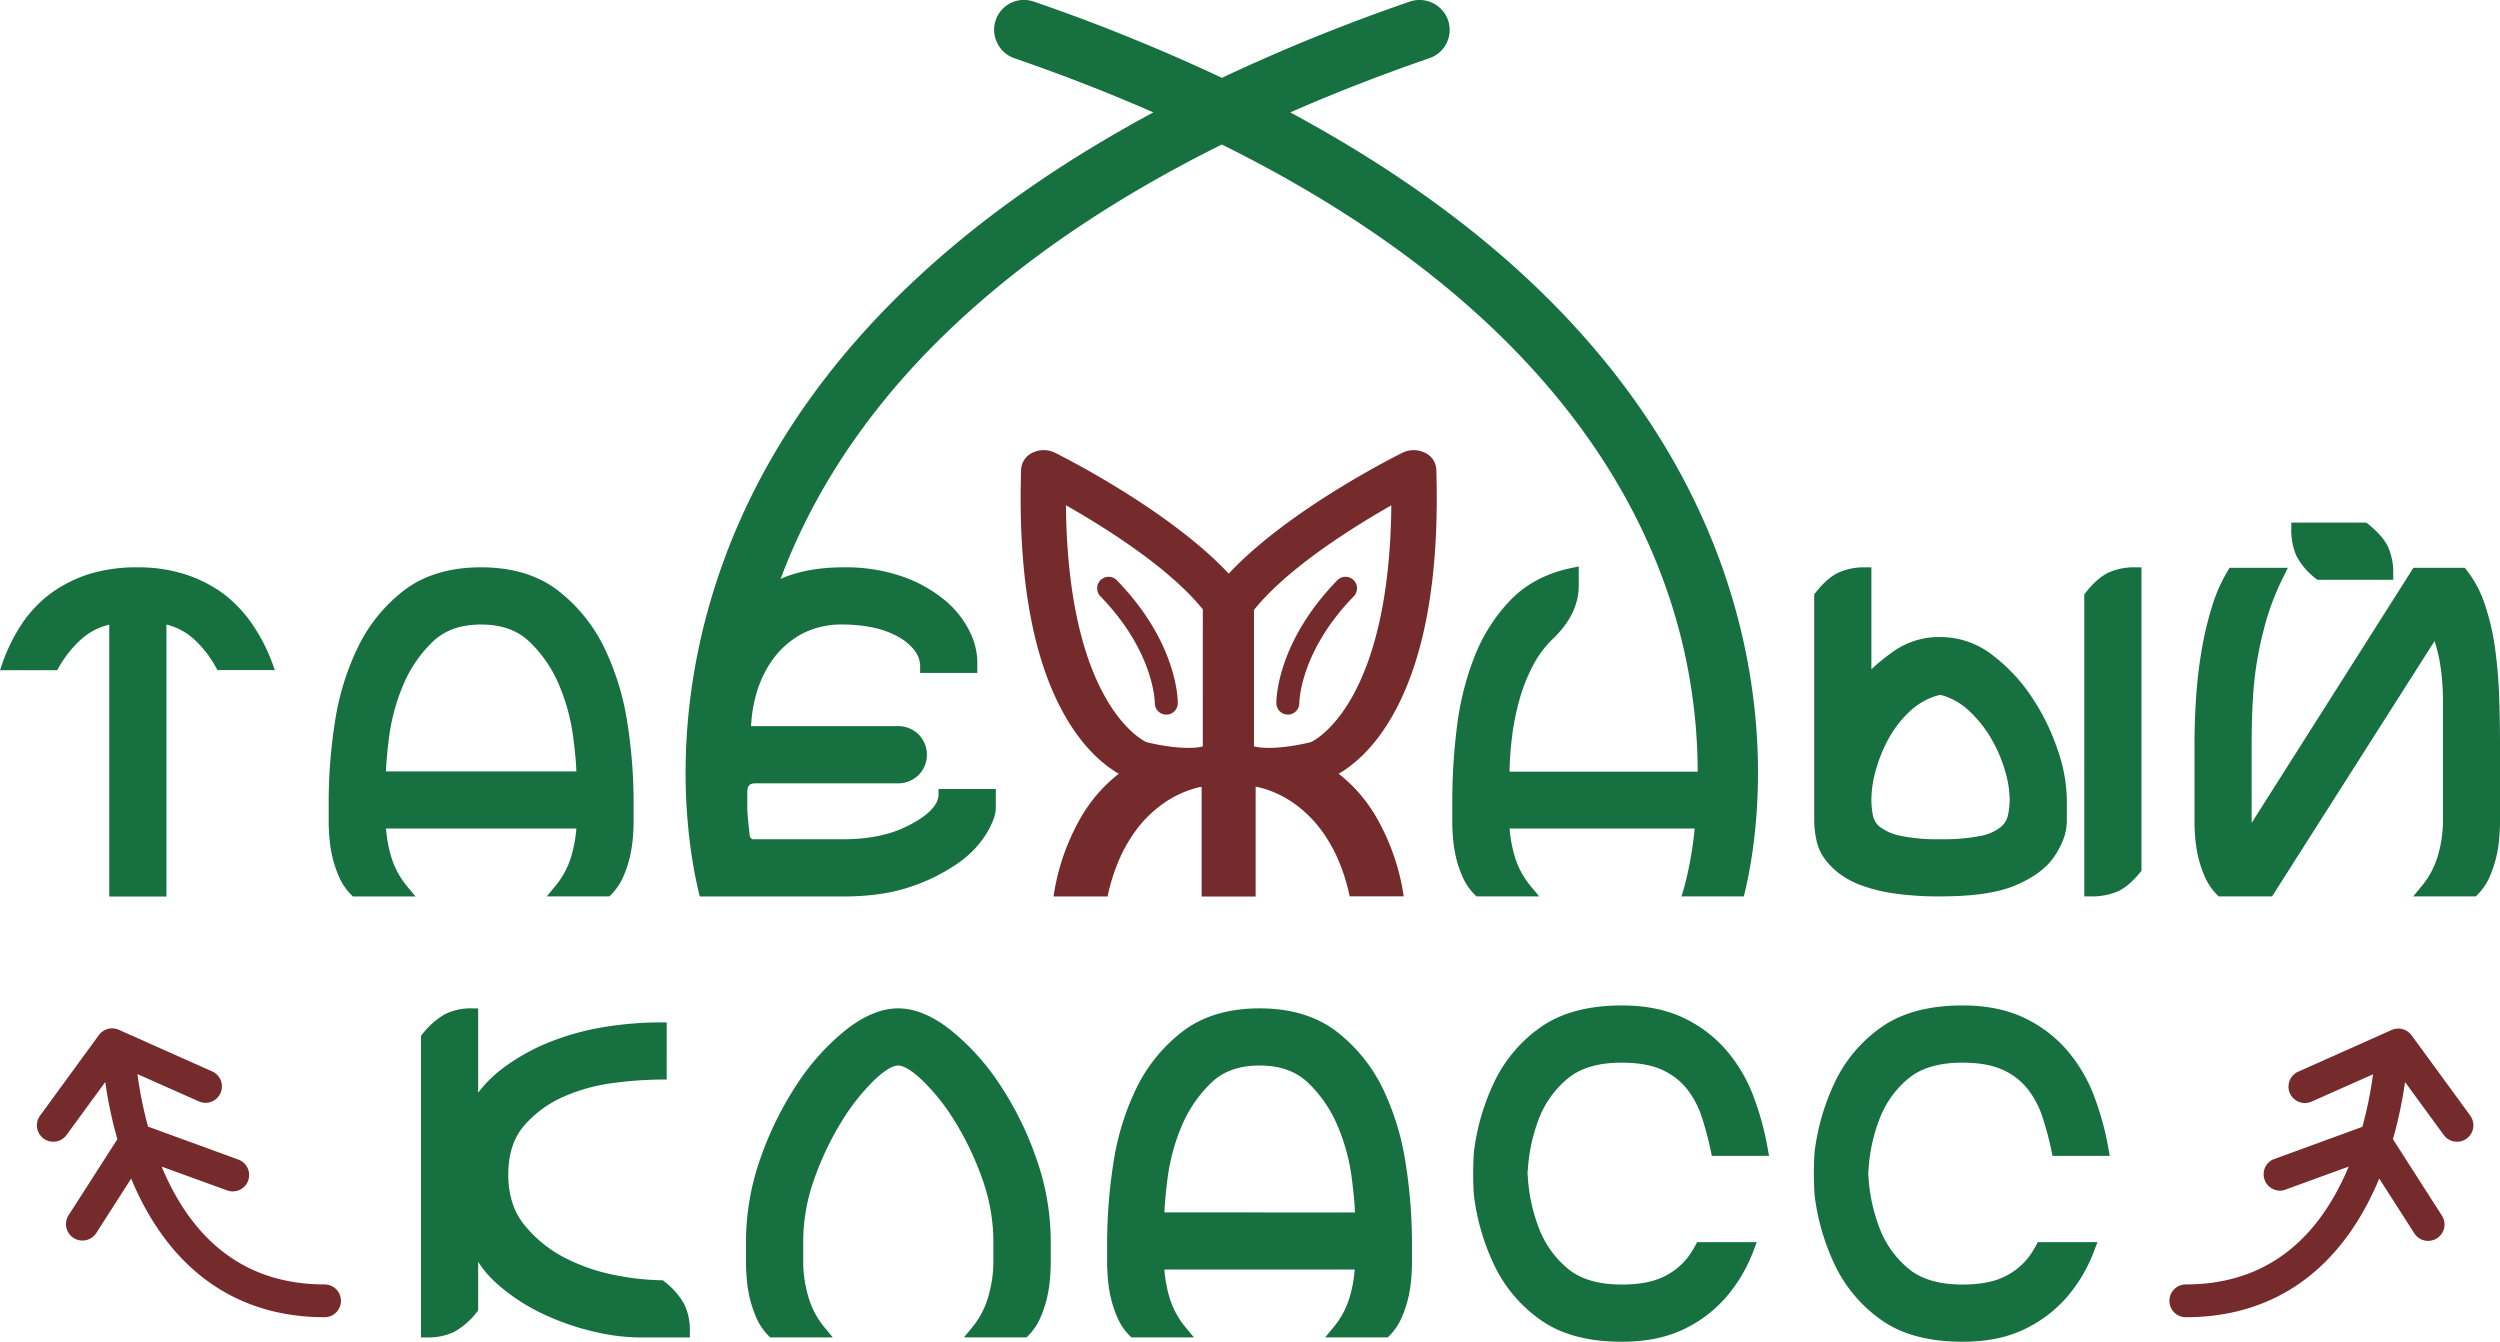 <?xml version="1.0" encoding="UTF-8"?> <svg xmlns="http://www.w3.org/2000/svg" viewBox="0 0 838.51 450.09"><defs><style>.cls-1{fill:#16703f;}.cls-2{fill:#752b2c;}</style></defs><g id="Слой_2" data-name="Слой 2"><g id="Слой_1-2" data-name="Слой 1"><path class="cls-1" d="M222.88,429.86l-.56-.46h-.72a85.87,85.87,0,0,1-14.81-1.63,62.63,62.63,0,0,1-17-5.73,42.37,42.37,0,0,1-13.77-11c-3.68-4.45-5.54-10.19-5.54-17.05s1.78-12.36,5.28-16.41a37.29,37.29,0,0,1,13.33-9.77A60.63,60.63,0,0,1,206,363.2a131.34,131.34,0,0,1,15.61-1.12h2V342.91h-2a119.31,119.31,0,0,0-18.83,1.54,87.26,87.26,0,0,0-18.4,5.05,68.4,68.4,0,0,0-16,9,41.44,41.44,0,0,0-8,8V338.21h-2a19.41,19.41,0,0,0-9.22,2,26.27,26.27,0,0,0-7.5,6.65l-.46.55V448.58h2a20.11,20.11,0,0,0,9.18-1.89,25,25,0,0,0,7.54-6.58l.46-.55V423.23a35.39,35.39,0,0,0,6.3,7.32,64.79,64.79,0,0,0,15.51,10.18,84.69,84.69,0,0,0,17,5.9,68.35,68.35,0,0,0,14.71,1.95h17.48v-2a20.24,20.24,0,0,0-1.89-9.19A25.16,25.16,0,0,0,222.88,429.86Z"></path><path class="cls-1" d="M335,363.24a78.73,78.73,0,0,0-16.36-17.92c-6-4.72-11.9-7.11-17.39-7.11s-11.34,2.39-17.39,7.11a77.44,77.44,0,0,0-16.28,17.93,111.37,111.37,0,0,0-12.37,24.83,84.1,84.1,0,0,0-5,28.26v7.44c0,1.27.08,2.93.24,4.94a43,43,0,0,0,1,6.53,38.33,38.33,0,0,0,2.24,6.74,19.38,19.38,0,0,0,4.06,6l.58.59h21l-2.71-3.28A28.33,28.33,0,0,1,271,434.51a41.72,41.72,0,0,1-1.6-10.73v-7.45a62.43,62.43,0,0,1,3.82-21.21,99.31,99.31,0,0,1,9.22-19.22,71.51,71.51,0,0,1,10.84-13.67c4.23-4,6.66-4.85,7.95-4.85s3.75.84,8,4.86a69.57,69.57,0,0,1,10.91,13.66,99.92,99.92,0,0,1,9.22,19.22,62.47,62.47,0,0,1,3.82,21.21v7.45a41.84,41.84,0,0,1-1.6,10.73A28.41,28.41,0,0,1,326,445.3l-2.7,3.28h21l.58-.59a19.38,19.38,0,0,0,4.06-6,38.61,38.61,0,0,0,2.24-6.74,42.54,42.54,0,0,0,1-6.53c.16-2,.24-3.68.24-4.94v-7.44a84.15,84.15,0,0,0-5-28.26A109.73,109.73,0,0,0,335,363.24Z"></path><path class="cls-1" d="M463.91,365.33A53.74,53.74,0,0,0,448.31,346c-6.71-5.17-15.39-7.79-25.81-7.79s-19.09,2.59-25.79,7.7a53.32,53.32,0,0,0-15.61,19.18,87.33,87.33,0,0,0-7.69,25.21,174.55,174.55,0,0,0-2.07,26.07v7.44c0,1.27.08,2.93.23,4.94a44.38,44.38,0,0,0,1,6.52,38.17,38.17,0,0,0,2.25,6.72,19.32,19.32,0,0,0,4.06,6l.58.59h21l-2.72-3.28a28.54,28.54,0,0,1-5.68-10.77,46.34,46.34,0,0,1-1.53-8.72h63.84a44.78,44.78,0,0,1-1.53,8.72,28.26,28.26,0,0,1-5.68,10.77l-2.71,3.28h21l.59-.59a19.5,19.5,0,0,0,4.06-6,38.13,38.13,0,0,0,2.24-6.72,43.68,43.68,0,0,0,1-6.52c.16-2,.24-3.67.24-4.94v-7.44a172.3,172.3,0,0,0-2.07-25.84A88.23,88.23,0,0,0,463.91,365.33Zm-73.36,41.31c.12-3,.48-6.95,1.09-11.67a66.32,66.32,0,0,1,4.64-17.13,43.25,43.25,0,0,1,9.86-14.56c4.1-4,9.46-5.9,16.36-5.9s12.26,1.93,16.36,5.9a43.32,43.32,0,0,1,9.87,14.56A66.32,66.32,0,0,1,453.37,395c.6,4.72,1,8.63,1.08,11.67Z"></path><path class="cls-1" d="M516.24,375a32.8,32.8,0,0,1,9.59-13.27c4.21-3.52,10.29-5.31,18.06-5.31,5.64,0,10.25.83,13.71,2.46a22.55,22.55,0,0,1,8.31,6.48,30.94,30.94,0,0,1,4.91,9.4,108.58,108.58,0,0,1,3,11.32l.33,1.6h19.19l-.42-2.35a95.7,95.7,0,0,0-5-18.13,51.36,51.36,0,0,0-9.24-15.32,43.46,43.46,0,0,0-14.38-10.65c-5.66-2.64-12.51-4-20.35-4-11,0-20,2.36-26.78,7a47.35,47.35,0,0,0-15.66,18,75.71,75.71,0,0,0-7.17,24.26,109.6,109.6,0,0,0,0,14.27,75.7,75.7,0,0,0,7.17,24.27,47.33,47.33,0,0,0,15.66,18c6.79,4.67,15.8,7,26.78,7,7.84,0,14.69-1.34,20.35-4a43.49,43.49,0,0,0,14.38-10.66,51.18,51.18,0,0,0,9.24-15.31l.17-.45,1.14-3h-20l-.56,1.06a30.61,30.61,0,0,1-2.72,4.23,22.53,22.53,0,0,1-8.31,6.47c-3.46,1.64-8.07,2.47-13.71,2.47-7.77,0-13.85-1.79-18.06-5.32a32.77,32.77,0,0,1-9.59-13.26,57.77,57.77,0,0,1-3.81-16.9c0-.57-.08-1.11-.12-1.66v-.15c0-.58.08-1.17.13-1.77A57.69,57.69,0,0,1,516.24,375Z"></path><path class="cls-1" d="M630.51,375a32.69,32.69,0,0,1,9.58-13.27c4.22-3.52,10.29-5.31,18.07-5.31,5.63,0,10.25.83,13.71,2.46a22.52,22.52,0,0,1,8.3,6.48,30.74,30.74,0,0,1,4.92,9.4,106.12,106.12,0,0,1,3,11.32l.33,1.6h19.19l-.41-2.35a96.44,96.44,0,0,0-5-18.13,51.57,51.57,0,0,0-9.24-15.32,43.6,43.6,0,0,0-14.39-10.65c-5.65-2.64-12.5-4-20.34-4-11,0-20,2.36-26.79,7a47.35,47.35,0,0,0-15.66,18,75.64,75.64,0,0,0-7.17,24.26,109.6,109.6,0,0,0,0,14.27,75.7,75.7,0,0,0,7.17,24.27,47.33,47.33,0,0,0,15.66,18c6.79,4.67,15.8,7,26.79,7,7.84,0,14.69-1.34,20.34-4a43.63,43.63,0,0,0,14.39-10.66,51.39,51.39,0,0,0,9.24-15.31c.06-.15.11-.3.16-.45l1.14-3h-20l-.57,1.06a29.71,29.71,0,0,1-2.72,4.23,22.5,22.5,0,0,1-8.3,6.47c-3.46,1.64-8.08,2.47-13.71,2.47-7.78,0-13.85-1.79-18.07-5.32a32.77,32.77,0,0,1-9.59-13.26,57.77,57.77,0,0,1-3.81-16.9c0-.57-.08-1.11-.11-1.66v-.15l.12-1.77A57.39,57.39,0,0,1,630.51,375Z"></path><path class="cls-1" d="M84.68,209.45A44.66,44.66,0,0,0,75,199.18a45.26,45.26,0,0,0-12.78-6.51,51.71,51.71,0,0,0-16.18-2.38A53.43,53.43,0,0,0,30,192.51a44.72,44.72,0,0,0-12.55,6.21,41.08,41.08,0,0,0-10,10.36,58.26,58.26,0,0,0-6.52,13L0,224.79H19.18l.57-1a38.06,38.06,0,0,1,7.07-9,21.5,21.5,0,0,1,9.82-5.27v91.17H55.82V209.47h0a21.27,21.27,0,0,1,9.56,5.21,36.52,36.52,0,0,1,7,9.07l.57,1H92.2l-1-2.7A59.52,59.52,0,0,0,84.68,209.45Z"></path><path class="cls-1" d="M131,286.61a45.32,45.32,0,0,1-1.53-8.71h63.84a45.32,45.32,0,0,1-1.53,8.71,28.18,28.18,0,0,1-5.68,10.77l-2.71,3.28h21l.59-.59a19.63,19.63,0,0,0,4.06-6,39.07,39.07,0,0,0,2.24-6.73,44.8,44.8,0,0,0,1-6.52c.16-2,.23-3.66.23-4.93v-7.45a171,171,0,0,0-2.07-25.84,88,88,0,0,0-7.69-25.2,53.83,53.83,0,0,0-15.6-19.33c-6.7-5.17-15.38-7.79-25.8-7.79s-19.1,2.6-25.8,7.71A53.32,53.32,0,0,0,120,217.18a87.36,87.36,0,0,0-7.69,25.2,173.44,173.44,0,0,0-2.07,26.07v7.45c0,1.26.08,2.92.23,4.93a44.17,44.17,0,0,0,1,6.52,38.79,38.79,0,0,0,2.24,6.73,19.63,19.63,0,0,0,4.06,6l.59.59h21l-2.72-3.28A28.18,28.18,0,0,1,131,286.61Zm-1.56-27.88c.12-3,.48-7,1.08-11.67a66.93,66.93,0,0,1,4.65-17.14A43.21,43.21,0,0,1,145,215.37c4.1-4,9.45-5.9,16.36-5.9s12.26,1.93,16.36,5.9a43.19,43.19,0,0,1,9.87,14.55,66.8,66.8,0,0,1,4.64,17.14c.6,4.71,1,8.62,1.08,11.67Z"></path><path class="cls-1" d="M495.25,300.66h21l-2.72-3.28a28.3,28.3,0,0,1-5.67-10.77,45.39,45.39,0,0,1-1.54-8.71h62.08a121,121,0,0,1-3.63,20.17l-.81,2.59h20.93l.37-1.53c3.74-15.71,10.5-57.77-7.71-109.15-13-36.52-36-70-68.43-99.4-21.38-19.39-46.91-37-76.36-52.88Q454.85,28,479.39,19.53A10,10,0,0,0,480.49,1a10,10,0,0,0-7.67-.45,623.36,623.36,0,0,0-63,25.56A623.36,623.36,0,0,0,346.8.56a10,10,0,0,0-12.32,13.87,10,10,0,0,0,5.75,5.1Q364.76,28,386.84,37.7c-29.46,15.83-55,33.49-76.36,52.88C278,120,255,153.46,242.05,190c-18.21,51.38-11.46,93.45-7.71,109.15l.37,1.53h48.23c8.79,0,16.47-1.14,22.82-3.38a61.18,61.18,0,0,0,15.77-7.93,33.82,33.82,0,0,0,9.34-9.78C333,276,334,273.2,334,270.89v-6.25H314.78v2a6.4,6.4,0,0,1-1.31,3.56c-1.9,2.72-5.56,5.3-10.86,7.67s-12.05,3.62-19.82,3.62H252.3a3.35,3.35,0,0,1-.79-.9c-.34-2.69-.64-5.65-.86-8.86v-6c0-2.25.72-3,2.85-3h47.19a9.84,9.84,0,0,0,7.54-2.92,9.71,9.71,0,0,0,0-13.35,9.87,9.87,0,0,0-7.54-2.91H251.91a47.61,47.61,0,0,1,1.77-10.86,36.9,36.9,0,0,1,5.54-11.56,29.42,29.42,0,0,1,9.53-8.42,28.38,28.38,0,0,1,14-3.24,49,49,0,0,1,10,1,30.41,30.41,0,0,1,8.33,3,17.78,17.78,0,0,1,5.61,4.63,8.84,8.84,0,0,1,1.93,5.6v2h19.17v-4.12a23.46,23.46,0,0,0-2.62-9.89,32,32,0,0,0-8.08-10.21,46.23,46.23,0,0,0-13.95-7.95,58,58,0,0,0-20.44-3.24c-8.05,0-15,1.31-20.87,3.86C274,161.58,295,131.58,324.51,105c23.24-21,51.79-39.88,85.3-56.53C443.32,65.08,471.87,84,495.11,105c30,27.06,51.25,57.62,63.21,90.82a186.81,186.81,0,0,1,11.09,63H506.3a112.83,112.83,0,0,1,.8-11.35,83.29,83.29,0,0,1,2.59-13,58.26,58.26,0,0,1,4.54-11.37,34.39,34.39,0,0,1,6.29-8.52c6-5.62,9-11.73,9-18.14V190l-2.4.49c-8.25,1.7-15.08,5.26-20.3,10.58a57.29,57.29,0,0,0-12.11,18.78,95.6,95.6,0,0,0-6,23.56,198.83,198.83,0,0,0-1.61,25.06v7.44c0,1.36.08,3.07.24,5.08a43.2,43.2,0,0,0,1,6.53,36.51,36.51,0,0,0,2.25,6.66,19.62,19.62,0,0,0,4.05,5.9Z"></path><path class="cls-1" d="M611.73,287.64a24,24,0,0,0,4.79,5.06,28.6,28.6,0,0,0,7.59,4.18,54.63,54.63,0,0,0,11.11,2.77,103.09,103.09,0,0,0,15.48,1c11.2,0,19.5-1.22,25.37-3.73s10.16-5.64,12.69-9.27a29.06,29.06,0,0,0,3.17-5.8,18.11,18.11,0,0,0,1.29-6.9v-7a53.25,53.25,0,0,0-3.15-16.67h0a74,74,0,0,0-8.67-17.57,57.84,57.84,0,0,0-13.24-14.09,28.41,28.41,0,0,0-17.4-5.95,26.45,26.45,0,0,0-15.27,4.53,66.35,66.35,0,0,0-7.82,6.28V190.29h-2a21,21,0,0,0-9.13,1.8c-2.51,1.2-5,3.4-7.61,6.71l-.44.55V274.8a32.47,32.47,0,0,0,.73,6.89A16.11,16.11,0,0,0,611.73,287.64ZM627.67,268v-.15a37.59,37.59,0,0,1,1.45-9.42,48.87,48.87,0,0,1,4.39-10.79,36.68,36.68,0,0,1,7.36-9.35,22.63,22.63,0,0,1,9.9-5.25,22.16,22.16,0,0,1,9.6,5.31,41,41,0,0,1,7.55,9.48,47.32,47.32,0,0,1,4.6,10.77,35.53,35.53,0,0,1,1.53,9.25,25.13,25.13,0,0,1-.63,5.82,7.28,7.28,0,0,1-2.55,3.88,15.91,15.91,0,0,1-6.68,2.84,64.41,64.41,0,0,1-13.41,1.09,60,60,0,0,1-13.38-1.16,17.23,17.23,0,0,1-6.74-2.87,6.55,6.55,0,0,1-2.43-3.73A27.33,27.33,0,0,1,627.67,268Z"></path><path class="cls-1" d="M707.11,192.09c-2.47,1.21-5,3.4-7.59,6.7l-.44.55V300.66h2a22.6,22.6,0,0,0,9.08-1.61c2.49-1.1,5-3.2,7.64-6.41l.46-.55V190.29h-2A20.89,20.89,0,0,0,707.11,192.09Z"></path><path class="cls-1" d="M776.67,194l.55.46H802.7v-2a20.88,20.88,0,0,0-1.79-9.14c-1.21-2.47-3.4-5-6.69-7.59l-.55-.44H768.51v2a21.63,21.63,0,0,0,1.7,9.11A22.85,22.85,0,0,0,776.67,194Z"></path><path class="cls-1" d="M838.21,233.19a158.09,158.09,0,0,0-1.38-15.91,81.12,81.12,0,0,0-3.35-14.4,38.37,38.37,0,0,0-6.18-11.69l-.6-.75H809.47L755.21,276V249.65c0-7.8.28-14.7.83-20.53a115.63,115.63,0,0,1,3.36-18.42,83.18,83.18,0,0,1,2.81-8.9,90.39,90.39,0,0,1,3.71-8.46l1.45-2.9H747.8l-.59,1a53.87,53.87,0,0,0-5.34,12.14,114.7,114.7,0,0,0-3.43,14.51,154.17,154.17,0,0,0-1.86,15.84c-.36,5.37-.54,10.67-.54,15.76V275.9c0,1.27.07,2.89.23,4.93a44.5,44.5,0,0,0,1,6.53,38.44,38.44,0,0,0,2.25,6.72,19.47,19.47,0,0,0,4.07,6l.58.58h17.89L816.57,215a54.38,54.38,0,0,1,1.81,7.41,79.27,79.27,0,0,1,1,13.1V275.9a42.08,42.08,0,0,1-1.6,10.71,28.18,28.18,0,0,1-5.68,10.77l-2.71,3.28h21l.59-.59a19.45,19.45,0,0,0,4.06-6,39.07,39.07,0,0,0,2.24-6.73,43.68,43.68,0,0,0,1-6.52c.16-2,.23-3.66.23-4.93V249.65C838.51,244.21,838.41,238.68,838.21,233.19Z"></path><path class="cls-2" d="M108.83,430.8c-24.89,0-43.1-12.9-54.12-38.33l-.5-1.19L76,399.2a5.5,5.5,0,1,0,3.76-10.33l-30.1-11a133.44,133.44,0,0,1-3.57-17.62l20.67,9.19a5.5,5.5,0,0,0,4.47-10.05l-31.39-14a5.5,5.5,0,0,0-6.67,1.78L13.48,374.13a5.5,5.5,0,1,0,8.88,6.49l12.94-17.7a142.77,142.77,0,0,0,4.07,19.16L23,407.61a5.51,5.51,0,0,0,1.67,7.6,5.45,5.45,0,0,0,3,.87,5.51,5.51,0,0,0,4.64-2.54L44,395.29c.17.43.34.85.52,1.27,12.73,29.59,35,45.24,64.34,45.24a5.5,5.5,0,0,0,0-11Z"></path><path class="cls-2" d="M828.5,374.13l-19.65-26.89a5.51,5.51,0,0,0-6.68-1.78l-31.39,14a5.5,5.5,0,0,0,4.47,10.05l20.68-9.19a135.35,135.35,0,0,1-3.58,17.62l-30.1,11A5.5,5.5,0,0,0,766,399.2l21.76-7.92c-.17.4-.33.79-.51,1.19-11,25.43-29.23,38.33-54.12,38.33a5.5,5.5,0,0,0,0,11c29.37,0,51.61-15.65,64.34-45.24.18-.42.35-.84.53-1.27l11.69,18.25a5.5,5.5,0,1,0,9.26-5.93l-16.35-25.53a144.13,144.13,0,0,0,4.06-19.16l12.94,17.7a5.5,5.5,0,1,0,8.88-6.49Z"></path><path class="cls-2" d="M449,259.51c4.09-2.35,10.81-7.45,17.06-17.78,11.54-19.08,16.82-47.43,15.69-84.28a6.61,6.61,0,0,0-4-5.68,8.56,8.56,0,0,0-7.35.08c-1.72.85-38.15,19-58.28,40.55-20.13-21.52-56.57-39.7-58.29-40.55a8.56,8.56,0,0,0-7.35-.08,6.58,6.58,0,0,0-4,5.68c-1.14,36.85,4.14,65.2,15.68,84.28,6.26,10.35,13,15.44,17.08,17.79a50.81,50.81,0,0,0-13,15.16,74.92,74.92,0,0,0-8.88,26h18.13a62.9,62.9,0,0,1,3.44-11.3,50.07,50.07,0,0,1,6.16-11,40.71,40.71,0,0,1,9.25-9,35,35,0,0,1,12.07-5.39l.62-.05v36.77h18.12V263.89l.61.05a35.09,35.09,0,0,1,12.08,5.39,40.87,40.87,0,0,1,9.24,9,49.67,49.67,0,0,1,6.16,11,63.78,63.78,0,0,1,3.45,11.3h18.12a74.92,74.92,0,0,0-8.88-26A50.91,50.91,0,0,0,449,259.51Zm-45.58-9.15c-5,1.26-14.16-.2-19-1.49-2.11-1-26.28-14.09-26.9-79.4,13.55,7.7,34.77,21.08,45.91,34.91Zm63.24-80.89c-.62,65.3-24.78,78.39-26.89,79.4-4.9,1.3-14.2,2.78-19.18,1.45V204.58C431.72,190.7,453.08,177.22,466.7,169.47Z"></path><path class="cls-2" d="M432,239.68h0a3.86,3.86,0,0,0,3.8-3.89c0-.17.09-17.07,18.26-35.79a3.85,3.85,0,0,0-5.53-5.37c-20.56,21.18-20.44,40.47-20.43,41.28A3.85,3.85,0,0,0,432,239.68Z"></path><path class="cls-2" d="M369.16,194.55a3.85,3.85,0,0,0-.08,5.45c18.11,18.66,18.25,35.51,18.25,35.78a3.86,3.86,0,0,0,3.78,3.91h.08a3.86,3.86,0,0,0,3.85-3.78c0-.81.13-20.1-20.44-41.28A3.84,3.84,0,0,0,369.16,194.55Z"></path></g></g></svg> 